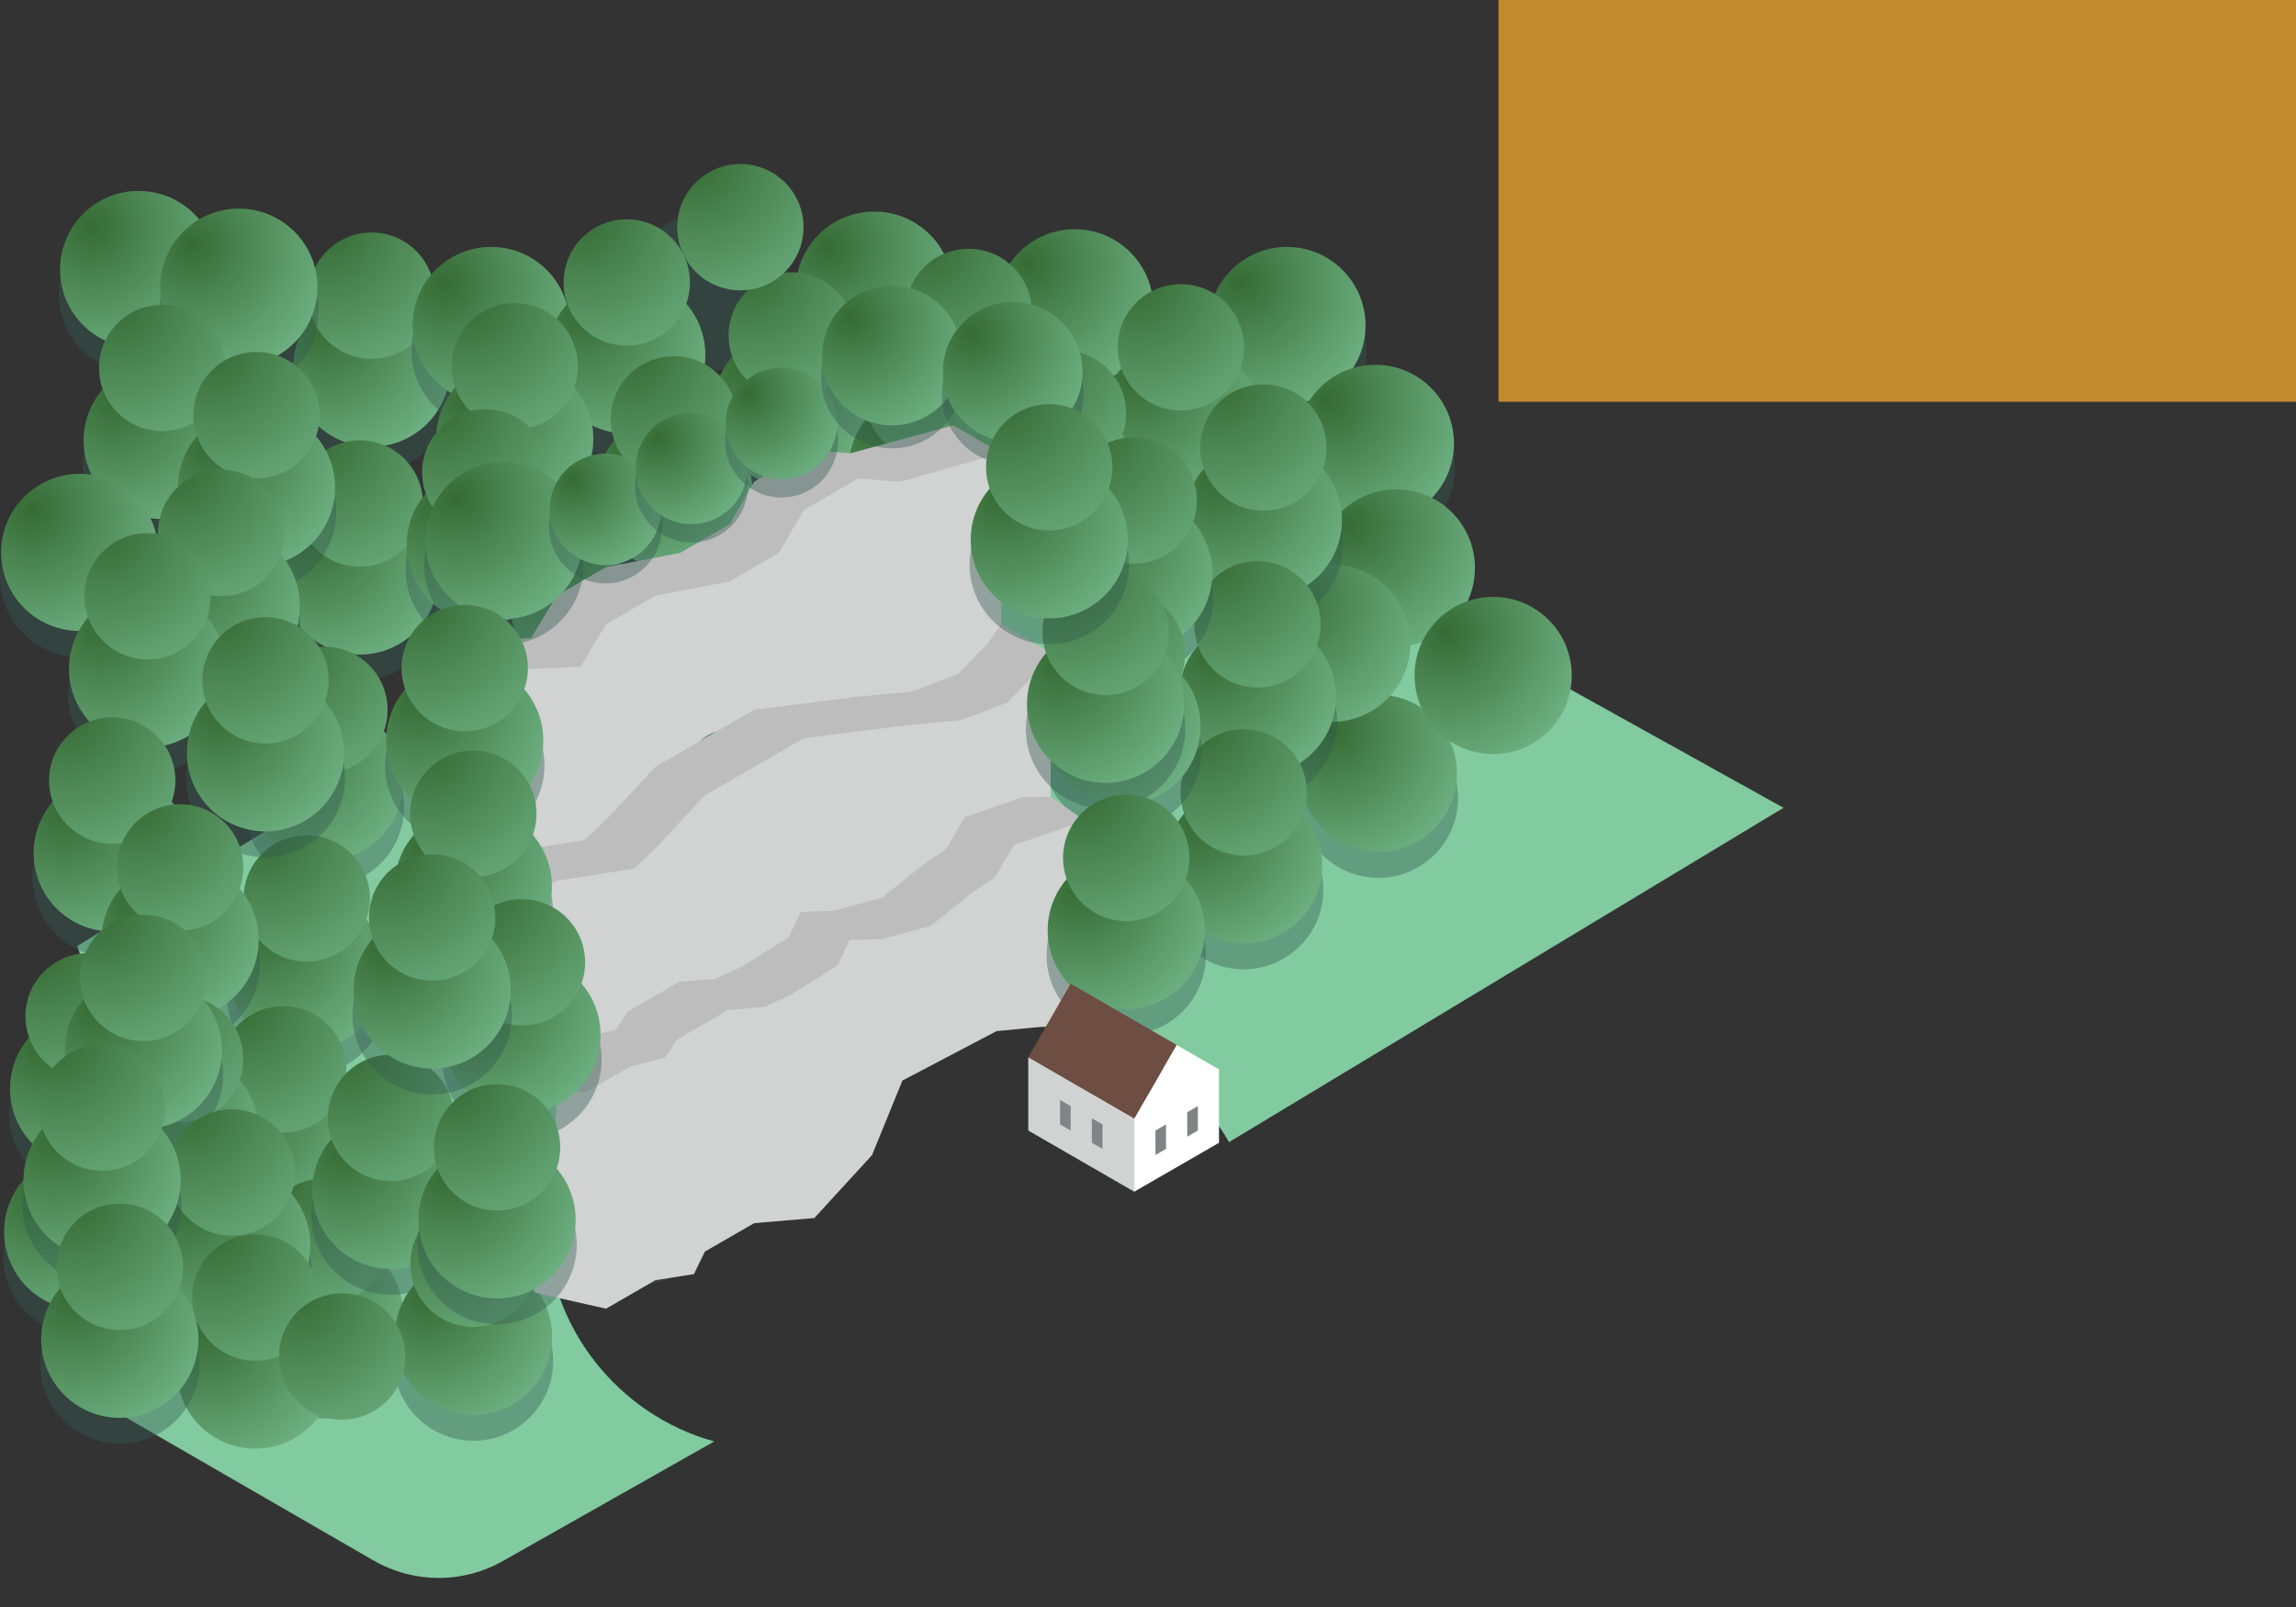 <?xml version="1.0" encoding="utf-8"?>
<!-- Generator: Adobe Illustrator 15.1.0, SVG Export Plug-In . SVG Version: 6.00 Build 0)  -->
<!DOCTYPE svg PUBLIC "-//W3C//DTD SVG 1.1//EN" "http://www.w3.org/Graphics/SVG/1.1/DTD/svg11.dtd">
<svg version="1.1" id="Layer_1" xmlns="http://www.w3.org/2000/svg" xmlns:xlink="http://www.w3.org/1999/xlink" x="0px" y="0px"
	 width="300px" height="210px" viewBox="0 0 300 210" enable-background="new 0 0 300 210" xml:space="preserve">
<rect x="0" y="0" width="300" height="210" fill="#333333" stroke="none"/>
<rect x="195.801" fill="#C2892F" width="104.199" height="52.501"/>
<path fill="#82CA9F" d="M131.867,49.357L10.1,123.613c2.043,5.594,0.908,11.513-0.559,17.402c1.243,0.823,2.15,2.151,2.187,3.891
	c0.265,12.752,3.264,24.508-1.683,36.629l38.761,22.386c5.266,3.04,11.753,3.042,17.02,0.003l27.503-15.559
	c-12.473-3.42-21.861-14.992-21.861-28.432c0-16.061,13.4-29.461,29.461-29.461c7.447,0,14.321,2.886,19.555,7.58
	c4.297-2.473,9.241-3.902,14.473-3.902c10.875,0,20.525,6.148,25.627,15.103l72.455-43.69L131.867,49.357z"/>
<circle opacity="0.4" fill="#345A52" cx="48.551" cy="51.345" r="10.413"/>
<radialGradient id="SVGID_1_" cx="42.3" cy="42.435" r="26.15" gradientUnits="userSpaceOnUse">
	<stop  offset="0" style="stop-color:#366B34"/>
	<stop  offset="1" style="stop-color:#82CA9F"/>
</radialGradient>
<circle fill="url(#SVGID_1_)" cx="48.551" cy="48.111" r="10.268"/>
<radialGradient id="SVGID_2_" cx="42.613" cy="29.808" r="31.291" gradientUnits="userSpaceOnUse">
	<stop  offset="0" style="stop-color:#366B34"/>
	<stop  offset="1" style="stop-color:#82CA9F"/>
</radialGradient>
<circle fill="url(#SVGID_2_)" cx="48.551" cy="38.639" r="8.254"/>
<circle opacity="0.4" fill="#345A52" cx="47.01" cy="78.503" r="10.413"/>
<radialGradient id="SVGID_3_" cx="40.76" cy="69.594" r="26.15" gradientUnits="userSpaceOnUse">
	<stop  offset="0" style="stop-color:#366B34"/>
	<stop  offset="1" style="stop-color:#82CA9F"/>
</radialGradient>
<circle fill="url(#SVGID_3_)" cx="47.011" cy="75.27" r="10.269"/>
<radialGradient id="SVGID_4_" cx="41.072" cy="56.967" r="31.291" gradientUnits="userSpaceOnUse">
	<stop  offset="0" style="stop-color:#366B34"/>
	<stop  offset="1" style="stop-color:#82CA9F"/>
</radialGradient>
<circle fill="url(#SVGID_4_)" cx="47.01" cy="65.798" r="8.254"/>
<circle opacity="0.4" fill="#345A52" cx="42.389" cy="105.462" r="10.413"/>
<radialGradient id="SVGID_5_" cx="36.139" cy="96.553" r="26.151" gradientUnits="userSpaceOnUse">
	<stop  offset="0" style="stop-color:#366B34"/>
	<stop  offset="1" style="stop-color:#82CA9F"/>
</radialGradient>
<circle fill="url(#SVGID_5_)" cx="42.39" cy="102.228" r="10.269"/>
<radialGradient id="SVGID_6_" cx="36.451" cy="83.925" r="31.292" gradientUnits="userSpaceOnUse">
	<stop  offset="0" style="stop-color:#366B34"/>
	<stop  offset="1" style="stop-color:#82CA9F"/>
</radialGradient>
<circle fill="url(#SVGID_6_)" cx="42.389" cy="92.756" r="8.254"/>
<circle opacity="0.4" fill="#345A52" cx="40.078" cy="130.109" r="10.412"/>
<radialGradient id="SVGID_7_" cx="33.828" cy="121.2" r="26.15" gradientUnits="userSpaceOnUse">
	<stop  offset="0" style="stop-color:#366B34"/>
	<stop  offset="1" style="stop-color:#82CA9F"/>
</radialGradient>
<circle fill="url(#SVGID_7_)" cx="40.079" cy="126.875" r="10.269"/>
<radialGradient id="SVGID_8_" cx="34.14" cy="108.57" r="31.293" gradientUnits="userSpaceOnUse">
	<stop  offset="0" style="stop-color:#366B34"/>
	<stop  offset="1" style="stop-color:#82CA9F"/>
</radialGradient>
<circle fill="url(#SVGID_8_)" cx="40.078" cy="117.403" r="8.254"/>
<circle opacity="0.4" fill="#345A52" cx="36.998" cy="152.445" r="10.413"/>
<radialGradient id="SVGID_9_" cx="30.747" cy="143.536" r="26.15" gradientUnits="userSpaceOnUse">
	<stop  offset="0" style="stop-color:#366B34"/>
	<stop  offset="1" style="stop-color:#82CA9F"/>
</radialGradient>
<circle fill="url(#SVGID_9_)" cx="36.998" cy="149.212" r="10.268"/>
<radialGradient id="SVGID_10_" cx="31.06" cy="130.908" r="31.291" gradientUnits="userSpaceOnUse">
	<stop  offset="0" style="stop-color:#366B34"/>
	<stop  offset="1" style="stop-color:#82CA9F"/>
</radialGradient>
<circle fill="url(#SVGID_10_)" cx="36.998" cy="139.74" r="8.254"/>
<circle opacity="0.4" fill="#345A52" cx="42.389" cy="174.951" r="10.413"/>
<radialGradient id="SVGID_11_" cx="36.139" cy="166.042" r="26.151" gradientUnits="userSpaceOnUse">
	<stop  offset="0" style="stop-color:#366B34"/>
	<stop  offset="1" style="stop-color:#82CA9F"/>
</radialGradient>
<circle fill="url(#SVGID_11_)" cx="42.39" cy="171.719" r="10.269"/>
<radialGradient id="SVGID_12_" cx="36.451" cy="153.415" r="31.292" gradientUnits="userSpaceOnUse">
	<stop  offset="0" style="stop-color:#366B34"/>
	<stop  offset="1" style="stop-color:#82CA9F"/>
</radialGradient>
<circle fill="url(#SVGID_12_)" cx="42.389" cy="162.246" r="8.254"/>
<circle opacity="0.4" fill="#345A52" cx="18.114" cy="38.451" r="10.413"/>
<radialGradient id="SVGID_13_" cx="11.863" cy="29.543" r="26.15" gradientUnits="userSpaceOnUse">
	<stop  offset="0" style="stop-color:#366B34"/>
	<stop  offset="1" style="stop-color:#82CA9F"/>
</radialGradient>
<circle fill="url(#SVGID_13_)" cx="18.114" cy="35.218" r="10.269"/>
<circle opacity="0.4" fill="#345A52" cx="31.208" cy="40.762" r="10.413"/>
<radialGradient id="SVGID_14_" cx="24.957" cy="31.853" r="26.15" gradientUnits="userSpaceOnUse">
	<stop  offset="0" style="stop-color:#366B34"/>
	<stop  offset="1" style="stop-color:#82CA9F"/>
</radialGradient>
<circle fill="url(#SVGID_14_)" cx="31.208" cy="37.528" r="10.269"/>
<circle opacity="0.4" fill="#345A52" cx="21.195" cy="60.788" r="10.412"/>
<radialGradient id="SVGID_15_" cx="14.943" cy="51.879" r="26.151" gradientUnits="userSpaceOnUse">
	<stop  offset="0" style="stop-color:#366B34"/>
	<stop  offset="1" style="stop-color:#82CA9F"/>
</radialGradient>
<circle fill="url(#SVGID_15_)" cx="21.194" cy="57.555" r="10.269"/>
<radialGradient id="SVGID_16_" cx="15.257" cy="39.252" r="31.291" gradientUnits="userSpaceOnUse">
	<stop  offset="0" style="stop-color:#366B34"/>
	<stop  offset="1" style="stop-color:#82CA9F"/>
</radialGradient>
<circle fill="url(#SVGID_16_)" cx="21.195" cy="48.083" r="8.254"/>
<circle opacity="0.4" fill="#345A52" cx="33.519" cy="66.95" r="10.413"/>
<radialGradient id="SVGID_17_" cx="27.268" cy="58.041" r="26.151" gradientUnits="userSpaceOnUse">
	<stop  offset="0" style="stop-color:#366B34"/>
	<stop  offset="1" style="stop-color:#82CA9F"/>
</radialGradient>
<circle fill="url(#SVGID_17_)" cx="33.519" cy="63.716" r="10.269"/>
<radialGradient id="SVGID_18_" cx="27.581" cy="45.414" r="31.291" gradientUnits="userSpaceOnUse">
	<stop  offset="0" style="stop-color:#366B34"/>
	<stop  offset="1" style="stop-color:#82CA9F"/>
</radialGradient>
<circle fill="url(#SVGID_18_)" cx="33.52" cy="54.245" r="8.254"/>
<circle opacity="0.4" fill="#345A52" cx="10.412" cy="75.422" r="10.412"/>
<radialGradient id="SVGID_19_" cx="4.161" cy="66.513" r="26.15" gradientUnits="userSpaceOnUse">
	<stop  offset="0" style="stop-color:#366B34"/>
	<stop  offset="1" style="stop-color:#82CA9F"/>
</radialGradient>
<circle fill="url(#SVGID_19_)" cx="10.412" cy="72.188" r="10.269"/>
<circle opacity="0.4" fill="#345A52" cx="28.897" cy="82.354" r="10.413"/>
<radialGradient id="SVGID_20_" cx="22.646" cy="73.445" r="26.151" gradientUnits="userSpaceOnUse">
	<stop  offset="0" style="stop-color:#366B34"/>
	<stop  offset="1" style="stop-color:#82CA9F"/>
</radialGradient>
<circle fill="url(#SVGID_20_)" cx="28.897" cy="79.121" r="10.269"/>
<radialGradient id="SVGID_21_" cx="22.959" cy="60.817" r="31.293" gradientUnits="userSpaceOnUse">
	<stop  offset="0" style="stop-color:#366B34"/>
	<stop  offset="1" style="stop-color:#82CA9F"/>
</radialGradient>
<circle fill="url(#SVGID_21_)" cx="28.897" cy="69.649" r="8.254"/>
<circle opacity="0.4" fill="#345A52" cx="19.283" cy="90.625" r="10.413"/>
<radialGradient id="SVGID_22_" cx="13.031" cy="81.716" r="26.15" gradientUnits="userSpaceOnUse">
	<stop  offset="0" style="stop-color:#366B34"/>
	<stop  offset="1" style="stop-color:#82CA9F"/>
</radialGradient>
<circle fill="url(#SVGID_22_)" cx="19.282" cy="87.392" r="10.269"/>
<radialGradient id="SVGID_23_" cx="13.344" cy="69.088" r="31.292" gradientUnits="userSpaceOnUse">
	<stop  offset="0" style="stop-color:#366B34"/>
	<stop  offset="1" style="stop-color:#82CA9F"/>
</radialGradient>
<circle fill="url(#SVGID_23_)" cx="19.282" cy="77.92" r="8.254"/>
<circle opacity="0.4" fill="#345A52" cx="34.687" cy="101.61" r="10.413"/>
<radialGradient id="SVGID_24_" cx="28.436" cy="92.701" r="26.151" gradientUnits="userSpaceOnUse">
	<stop  offset="0" style="stop-color:#366B34"/>
	<stop  offset="1" style="stop-color:#82CA9F"/>
</radialGradient>
<circle fill="url(#SVGID_24_)" cx="34.687" cy="98.377" r="10.269"/>
<radialGradient id="SVGID_25_" cx="28.748" cy="80.073" r="31.292" gradientUnits="userSpaceOnUse">
	<stop  offset="0" style="stop-color:#366B34"/>
	<stop  offset="1" style="stop-color:#82CA9F"/>
</radialGradient>
<circle fill="url(#SVGID_25_)" cx="34.687" cy="88.905" r="8.254"/>
<circle opacity="0.4" fill="#345A52" cx="14.662" cy="114.704" r="10.413"/>
<radialGradient id="SVGID_26_" cx="8.411" cy="105.794" r="26.151" gradientUnits="userSpaceOnUse">
	<stop  offset="0" style="stop-color:#366B34"/>
	<stop  offset="1" style="stop-color:#82CA9F"/>
</radialGradient>
<circle fill="url(#SVGID_26_)" cx="14.662" cy="111.471" r="10.268"/>
<radialGradient id="SVGID_27_" cx="8.723" cy="93.168" r="31.293" gradientUnits="userSpaceOnUse">
	<stop  offset="0" style="stop-color:#366B34"/>
	<stop  offset="1" style="stop-color:#82CA9F"/>
</radialGradient>
<circle fill="url(#SVGID_27_)" cx="14.662" cy="101.999" r="8.254"/>
<circle opacity="0.4" fill="#345A52" cx="23.534" cy="126.057" r="10.413"/>
<radialGradient id="SVGID_28_" cx="17.283" cy="117.147" r="26.15" gradientUnits="userSpaceOnUse">
	<stop  offset="0" style="stop-color:#366B34"/>
	<stop  offset="1" style="stop-color:#82CA9F"/>
</radialGradient>
<circle fill="url(#SVGID_28_)" cx="23.534" cy="122.822" r="10.269"/>
<radialGradient id="SVGID_29_" cx="17.596" cy="104.519" r="31.293" gradientUnits="userSpaceOnUse">
	<stop  offset="0" style="stop-color:#366B34"/>
	<stop  offset="1" style="stop-color:#82CA9F"/>
</radialGradient>
<circle fill="url(#SVGID_29_)" cx="23.535" cy="113.352" r="8.254"/>
<circle opacity="0.4" fill="#345A52" cx="11.58" cy="145.514" r="10.412"/>
<radialGradient id="SVGID_30_" cx="5.33" cy="136.605" r="26.15" gradientUnits="userSpaceOnUse">
	<stop  offset="0" style="stop-color:#366B34"/>
	<stop  offset="1" style="stop-color:#82CA9F"/>
</radialGradient>
<circle fill="url(#SVGID_30_)" cx="11.581" cy="142.28" r="10.268"/>
<radialGradient id="SVGID_31_" cx="5.642" cy="123.977" r="31.291" gradientUnits="userSpaceOnUse">
	<stop  offset="0" style="stop-color:#366B34"/>
	<stop  offset="1" style="stop-color:#82CA9F"/>
</radialGradient>
<circle fill="url(#SVGID_31_)" cx="11.58" cy="132.809" r="8.254"/>
<circle opacity="0.4" fill="#345A52" cx="23.534" cy="151.074" r="10.413"/>
<radialGradient id="SVGID_32_" cx="17.283" cy="142.165" r="26.15" gradientUnits="userSpaceOnUse">
	<stop  offset="0" style="stop-color:#366B34"/>
	<stop  offset="1" style="stop-color:#82CA9F"/>
</radialGradient>
<circle fill="url(#SVGID_32_)" cx="23.534" cy="147.84" r="10.269"/>
<radialGradient id="SVGID_33_" cx="17.596" cy="129.537" r="31.292" gradientUnits="userSpaceOnUse">
	<stop  offset="0" style="stop-color:#366B34"/>
	<stop  offset="1" style="stop-color:#82CA9F"/>
</radialGradient>
<circle fill="url(#SVGID_33_)" cx="23.535" cy="138.369" r="8.254"/>
<circle opacity="0.4" fill="#345A52" cx="10.81" cy="164.168" r="10.413"/>
<radialGradient id="SVGID_34_" cx="4.559" cy="155.259" r="26.151" gradientUnits="userSpaceOnUse">
	<stop  offset="0" style="stop-color:#366B34"/>
	<stop  offset="1" style="stop-color:#82CA9F"/>
</radialGradient>
<circle fill="url(#SVGID_34_)" cx="10.81" cy="160.935" r="10.269"/>
<circle opacity="0.4" fill="#345A52" cx="168.155" cy="45.768" r="10.411"/>
<radialGradient id="SVGID_35_" cx="161.904" cy="36.858" r="26.151" gradientUnits="userSpaceOnUse">
	<stop  offset="0" style="stop-color:#366B34"/>
	<stop  offset="1" style="stop-color:#82CA9F"/>
</radialGradient>
<circle fill="url(#SVGID_35_)" cx="168.155" cy="42.534" r="10.269"/>
<circle opacity="0.4" fill="#345A52" cx="179.709" cy="61.171" r="10.412"/>
<radialGradient id="SVGID_36_" cx="173.459" cy="52.262" r="26.151" gradientUnits="userSpaceOnUse">
	<stop  offset="0" style="stop-color:#366B34"/>
	<stop  offset="1" style="stop-color:#82CA9F"/>
</radialGradient>
<circle fill="url(#SVGID_36_)" cx="179.71" cy="57.938" r="10.269"/>
<circle opacity="0.4" fill="#345A52" cx="180.094" cy="104.304" r="10.412"/>
<radialGradient id="SVGID_37_" cx="173.844" cy="95.395" r="26.15" gradientUnits="userSpaceOnUse">
	<stop  offset="0" style="stop-color:#366B34"/>
	<stop  offset="1" style="stop-color:#82CA9F"/>
</radialGradient>
<circle fill="url(#SVGID_37_)" cx="180.095" cy="101.071" r="10.269"/>
<radialGradient id="SVGID_38_" cx="176.199" cy="68.541" r="26.152" gradientUnits="userSpaceOnUse">
	<stop  offset="0" style="stop-color:#366B34"/>
	<stop  offset="1" style="stop-color:#82CA9F"/>
</radialGradient>
<circle fill="url(#SVGID_38_)" cx="182.451" cy="74.216" r="10.27"/>
<radialGradient id="SVGID_39_" cx="188.848" cy="82.592" r="26.151" gradientUnits="userSpaceOnUse">
	<stop  offset="0" style="stop-color:#366B34"/>
	<stop  offset="1" style="stop-color:#82CA9F"/>
</radialGradient>
<path fill="url(#SVGID_39_)" d="M205.367,88.268c0,5.671-4.6,10.27-10.268,10.27c-5.672,0-10.27-4.599-10.27-10.27
	c0-5.67,4.598-10.268,10.27-10.268C200.768,78,205.367,82.597,205.367,88.268z"/>
<radialGradient id="SVGID_40_" cx="167.769" cy="78.377" r="26.151" gradientUnits="userSpaceOnUse">
	<stop  offset="0" style="stop-color:#366B34"/>
	<stop  offset="1" style="stop-color:#82CA9F"/>
</radialGradient>
<circle fill="url(#SVGID_40_)" cx="174.021" cy="84.052" r="10.269"/>
<circle opacity="0.4" fill="#345A52" cx="140.428" cy="43.457" r="10.413"/>
<radialGradient id="SVGID_41_" cx="134.177" cy="34.547" r="26.15" gradientUnits="userSpaceOnUse">
	<stop  offset="0" style="stop-color:#366B34"/>
	<stop  offset="1" style="stop-color:#82CA9F"/>
</radialGradient>
<circle fill="url(#SVGID_41_)" cx="140.428" cy="40.223" r="10.269"/>
<circle opacity="0.4" fill="#345A52" cx="154.292" cy="58.092" r="10.413"/>
<radialGradient id="SVGID_42_" cx="148.041" cy="49.182" r="26.151" gradientUnits="userSpaceOnUse">
	<stop  offset="0" style="stop-color:#366B34"/>
	<stop  offset="1" style="stop-color:#82CA9F"/>
</radialGradient>
<circle fill="url(#SVGID_42_)" cx="154.292" cy="54.858" r="10.269"/>
<radialGradient id="SVGID_43_" cx="148.352" cy="36.554" r="31.292" gradientUnits="userSpaceOnUse">
	<stop  offset="0" style="stop-color:#366B34"/>
	<stop  offset="1" style="stop-color:#82CA9F"/>
</radialGradient>
<circle fill="url(#SVGID_43_)" cx="154.292" cy="45.386" r="8.254"/>
<circle opacity="0.4" fill="#345A52" cx="165.075" cy="71.185" r="10.413"/>
<radialGradient id="SVGID_44_" cx="158.823" cy="62.276" r="26.15" gradientUnits="userSpaceOnUse">
	<stop  offset="0" style="stop-color:#366B34"/>
	<stop  offset="1" style="stop-color:#82CA9F"/>
</radialGradient>
<circle fill="url(#SVGID_44_)" cx="165.074" cy="67.952" r="10.268"/>
<radialGradient id="SVGID_45_" cx="159.137" cy="49.648" r="31.291" gradientUnits="userSpaceOnUse">
	<stop  offset="0" style="stop-color:#366B34"/>
	<stop  offset="1" style="stop-color:#82CA9F"/>
</radialGradient>
<path fill="url(#SVGID_45_)" d="M173.328,58.48c0,4.558-3.697,8.254-8.253,8.254c-4.559,0-8.255-3.696-8.255-8.254
	c0-4.56,3.696-8.256,8.255-8.256C169.631,50.224,173.328,53.92,173.328,58.48z"/>
<circle opacity="0.4" fill="#345A52" cx="164.305" cy="94.292" r="10.412"/>
<radialGradient id="SVGID_46_" cx="158.054" cy="85.383" r="26.152" gradientUnits="userSpaceOnUse">
	<stop  offset="0" style="stop-color:#366B34"/>
	<stop  offset="1" style="stop-color:#82CA9F"/>
</radialGradient>
<circle fill="url(#SVGID_46_)" cx="164.305" cy="91.058" r="10.269"/>
<radialGradient id="SVGID_47_" cx="158.366" cy="72.755" r="31.292" gradientUnits="userSpaceOnUse">
	<stop  offset="0" style="stop-color:#366B34"/>
	<stop  offset="1" style="stop-color:#82CA9F"/>
</radialGradient>
<circle fill="url(#SVGID_47_)" cx="164.305" cy="81.586" r="8.254"/>
<circle opacity="0.4" fill="#345A52" cx="162.497" cy="116.254" r="10.413"/>
<radialGradient id="SVGID_48_" cx="156.246" cy="107.345" r="26.15" gradientUnits="userSpaceOnUse">
	<stop  offset="0" style="stop-color:#366B34"/>
	<stop  offset="1" style="stop-color:#82CA9F"/>
</radialGradient>
<circle fill="url(#SVGID_48_)" cx="162.497" cy="113.02" r="10.269"/>
<radialGradient id="SVGID_49_" cx="156.56" cy="94.717" r="31.292" gradientUnits="userSpaceOnUse">
	<stop  offset="0" style="stop-color:#366B34"/>
	<stop  offset="1" style="stop-color:#82CA9F"/>
</radialGradient>
<circle fill="url(#SVGID_49_)" cx="162.498" cy="103.548" r="8.254"/>
<circle opacity="0.4" fill="#345A52" cx="92.674" cy="38.065" r="10.412"/>
<circle opacity="0.4" fill="#345A52" cx="114.24" cy="41.146" r="10.412"/>
<radialGradient id="SVGID_50_" cx="107.99" cy="32.237" r="26.15" gradientUnits="userSpaceOnUse">
	<stop  offset="0" style="stop-color:#366B34"/>
	<stop  offset="1" style="stop-color:#82CA9F"/>
</radialGradient>
<circle fill="url(#SVGID_50_)" cx="114.24" cy="37.913" r="10.268"/>
<circle opacity="0.4" fill="#345A52" cx="126.564" cy="53.469" r="10.413"/>
<radialGradient id="SVGID_51_" cx="120.312" cy="44.56" r="26.151" gradientUnits="userSpaceOnUse">
	<stop  offset="0" style="stop-color:#366B34"/>
	<stop  offset="1" style="stop-color:#82CA9F"/>
</radialGradient>
<circle fill="url(#SVGID_51_)" cx="126.563" cy="50.235" r="10.269"/>
<radialGradient id="SVGID_52_" cx="120.626" cy="31.933" r="31.292" gradientUnits="userSpaceOnUse">
	<stop  offset="0" style="stop-color:#366B34"/>
	<stop  offset="1" style="stop-color:#82CA9F"/>
</radialGradient>
<circle fill="url(#SVGID_52_)" cx="126.564" cy="40.764" r="8.254"/>
<circle opacity="0.4" fill="#345A52" cx="138.888" cy="66.734" r="10.413"/>
<radialGradient id="SVGID_53_" cx="132.638" cy="57.824" r="26.151" gradientUnits="userSpaceOnUse">
	<stop  offset="0" style="stop-color:#366B34"/>
	<stop  offset="1" style="stop-color:#82CA9F"/>
</radialGradient>
<circle fill="url(#SVGID_53_)" cx="138.889" cy="63.5" r="10.269"/>
<radialGradient id="SVGID_54_" cx="132.951" cy="45.196" r="31.291" gradientUnits="userSpaceOnUse">
	<stop  offset="0" style="stop-color:#366B34"/>
	<stop  offset="1" style="stop-color:#82CA9F"/>
</radialGradient>
<circle fill="url(#SVGID_54_)" cx="138.889" cy="54.028" r="8.254"/>
<circle opacity="0.4" fill="#345A52" cx="148.131" cy="78.117" r="10.412"/>
<radialGradient id="SVGID_55_" cx="141.879" cy="69.207" r="26.152" gradientUnits="userSpaceOnUse">
	<stop  offset="0" style="stop-color:#366B34"/>
	<stop  offset="1" style="stop-color:#82CA9F"/>
</radialGradient>
<circle fill="url(#SVGID_55_)" cx="148.13" cy="74.883" r="10.269"/>
<radialGradient id="SVGID_56_" cx="142.193" cy="56.58" r="31.291" gradientUnits="userSpaceOnUse">
	<stop  offset="0" style="stop-color:#366B34"/>
	<stop  offset="1" style="stop-color:#82CA9F"/>
</radialGradient>
<circle fill="url(#SVGID_56_)" cx="148.131" cy="65.412" r="8.254"/>
<circle opacity="0.4" fill="#345A52" cx="146.59" cy="98.142" r="10.412"/>
<radialGradient id="SVGID_57_" cx="140.339" cy="89.233" r="26.151" gradientUnits="userSpaceOnUse">
	<stop  offset="0" style="stop-color:#366B34"/>
	<stop  offset="1" style="stop-color:#82CA9F"/>
</radialGradient>
<circle fill="url(#SVGID_57_)" cx="146.59" cy="94.91" r="10.269"/>
<radialGradient id="SVGID_58_" cx="140.652" cy="76.606" r="31.291" gradientUnits="userSpaceOnUse">
	<stop  offset="0" style="stop-color:#366B34"/>
	<stop  offset="1" style="stop-color:#82CA9F"/>
</radialGradient>
<circle fill="url(#SVGID_58_)" cx="146.59" cy="85.437" r="8.254"/>
<circle opacity="0.4" fill="#345A52" cx="64.176" cy="45.768" r="10.412"/>
<radialGradient id="SVGID_59_" cx="57.925" cy="36.858" r="26.152" gradientUnits="userSpaceOnUse">
	<stop  offset="0" style="stop-color:#366B34"/>
	<stop  offset="1" style="stop-color:#82CA9F"/>
</radialGradient>
<circle fill="url(#SVGID_59_)" cx="64.176" cy="42.534" r="10.269"/>
<circle opacity="0.4" fill="#345A52" cx="81.891" cy="49.618" r="10.413"/>
<radialGradient id="SVGID_60_" cx="75.641" cy="40.709" r="26.151" gradientUnits="userSpaceOnUse">
	<stop  offset="0" style="stop-color:#366B34"/>
	<stop  offset="1" style="stop-color:#82CA9F"/>
</radialGradient>
<circle fill="url(#SVGID_60_)" cx="81.892" cy="46.385" r="10.269"/>
<radialGradient id="SVGID_61_" cx="75.953" cy="28.081" r="31.292" gradientUnits="userSpaceOnUse">
	<stop  offset="0" style="stop-color:#366B34"/>
	<stop  offset="1" style="stop-color:#82CA9F"/>
</radialGradient>
<circle fill="url(#SVGID_61_)" cx="81.892" cy="36.913" r="8.255"/>
<circle opacity="0.4" fill="#345A52" cx="103.458" cy="56.551" r="10.413"/>
<radialGradient id="SVGID_62_" cx="97.207" cy="47.641" r="26.15" gradientUnits="userSpaceOnUse">
	<stop  offset="0" style="stop-color:#366B34"/>
	<stop  offset="1" style="stop-color:#82CA9F"/>
</radialGradient>
<circle fill="url(#SVGID_62_)" cx="103.458" cy="53.317" r="10.268"/>
<radialGradient id="SVGID_63_" cx="97.519" cy="35.014" r="31.291" gradientUnits="userSpaceOnUse">
	<stop  offset="0" style="stop-color:#366B34"/>
	<stop  offset="1" style="stop-color:#82CA9F"/>
</radialGradient>
<circle fill="url(#SVGID_63_)" cx="103.457" cy="43.845" r="8.254"/>
<radialGradient id="SVGID_64_" cx="90.8" cy="20.855" r="31.291" gradientUnits="userSpaceOnUse">
	<stop  offset="0" style="stop-color:#366B34"/>
	<stop  offset="1" style="stop-color:#82CA9F"/>
</radialGradient>
<circle fill="url(#SVGID_64_)" cx="96.738" cy="29.687" r="8.254"/>
<circle opacity="0.4" fill="#345A52" cx="121.172" cy="64.423" r="10.413"/>
<radialGradient id="SVGID_65_" cx="114.922" cy="55.514" r="26.15" gradientUnits="userSpaceOnUse">
	<stop  offset="0" style="stop-color:#366B34"/>
	<stop  offset="1" style="stop-color:#82CA9F"/>
</radialGradient>
<circle fill="url(#SVGID_65_)" cx="121.173" cy="61.189" r="10.269"/>
<radialGradient id="SVGID_66_" cx="115.234" cy="42.886" r="31.292" gradientUnits="userSpaceOnUse">
	<stop  offset="0" style="stop-color:#366B34"/>
	<stop  offset="1" style="stop-color:#82CA9F"/>
</radialGradient>
<circle fill="url(#SVGID_66_)" cx="121.172" cy="51.718" r="8.254"/>
<circle opacity="0.4" fill="#345A52" cx="67.256" cy="60.571" r="10.412"/>
<radialGradient id="SVGID_67_" cx="61.006" cy="51.662" r="26.151" gradientUnits="userSpaceOnUse">
	<stop  offset="0" style="stop-color:#366B34"/>
	<stop  offset="1" style="stop-color:#82CA9F"/>
</radialGradient>
<circle fill="url(#SVGID_67_)" cx="67.257" cy="57.338" r="10.269"/>
<radialGradient id="SVGID_68_" cx="61.318" cy="39.034" r="31.291" gradientUnits="userSpaceOnUse">
	<stop  offset="0" style="stop-color:#366B34"/>
	<stop  offset="1" style="stop-color:#82CA9F"/>
</radialGradient>
<circle fill="url(#SVGID_68_)" cx="67.256" cy="47.865" r="8.254"/>
<circle opacity="0.4" fill="#345A52" cx="88.052" cy="67.503" r="10.413"/>
<radialGradient id="SVGID_69_" cx="81.801" cy="58.594" r="26.151" gradientUnits="userSpaceOnUse">
	<stop  offset="0" style="stop-color:#366B34"/>
	<stop  offset="1" style="stop-color:#82CA9F"/>
</radialGradient>
<circle fill="url(#SVGID_69_)" cx="88.052" cy="64.27" r="10.269"/>
<radialGradient id="SVGID_70_" cx="82.114" cy="45.965" r="31.293" gradientUnits="userSpaceOnUse">
	<stop  offset="0" style="stop-color:#366B34"/>
	<stop  offset="1" style="stop-color:#82CA9F"/>
</radialGradient>
<circle fill="url(#SVGID_70_)" cx="88.052" cy="54.798" r="8.254"/>
<circle opacity="0.4" fill="#345A52" cx="106.539" cy="80.042" r="10.413"/>
<radialGradient id="SVGID_71_" cx="100.287" cy="71.133" r="26.15" gradientUnits="userSpaceOnUse">
	<stop  offset="0" style="stop-color:#366B34"/>
	<stop  offset="1" style="stop-color:#82CA9F"/>
</radialGradient>
<circle fill="url(#SVGID_71_)" cx="106.538" cy="76.809" r="10.269"/>
<radialGradient id="SVGID_72_" cx="100.6" cy="58.506" r="31.291" gradientUnits="userSpaceOnUse">
	<stop  offset="0" style="stop-color:#366B34"/>
	<stop  offset="1" style="stop-color:#82CA9F"/>
</radialGradient>
<circle fill="url(#SVGID_72_)" cx="106.538" cy="67.337" r="8.254"/>
<circle opacity="0.4" fill="#345A52" cx="113.471" cy="100.637" r="10.412"/>
<radialGradient id="SVGID_73_" cx="107.219" cy="91.728" r="26.151" gradientUnits="userSpaceOnUse">
	<stop  offset="0" style="stop-color:#366B34"/>
	<stop  offset="1" style="stop-color:#82CA9F"/>
</radialGradient>
<circle fill="url(#SVGID_73_)" cx="113.47" cy="97.404" r="10.269"/>
<radialGradient id="SVGID_74_" cx="107.533" cy="79.1" r="31.291" gradientUnits="userSpaceOnUse">
	<stop  offset="0" style="stop-color:#366B34"/>
	<stop  offset="1" style="stop-color:#82CA9F"/>
</radialGradient>
<circle fill="url(#SVGID_74_)" cx="113.471" cy="87.932" r="8.254"/>
<circle opacity="0.4" fill="#345A52" cx="112.7" cy="120.094" r="10.413"/>
<radialGradient id="SVGID_75_" cx="106.449" cy="111.185" r="26.151" gradientUnits="userSpaceOnUse">
	<stop  offset="0" style="stop-color:#366B34"/>
	<stop  offset="1" style="stop-color:#82CA9F"/>
</radialGradient>
<circle fill="url(#SVGID_75_)" cx="112.7" cy="116.86" r="10.269"/>
<radialGradient id="SVGID_76_" cx="106.761" cy="98.557" r="31.292" gradientUnits="userSpaceOnUse">
	<stop  offset="0" style="stop-color:#366B34"/>
	<stop  offset="1" style="stop-color:#82CA9F"/>
</radialGradient>
<circle fill="url(#SVGID_76_)" cx="112.699" cy="107.389" r="8.254"/>
<circle opacity="0.4" fill="#345A52" cx="63.406" cy="74.436" r="10.413"/>
<radialGradient id="SVGID_77_" cx="57.154" cy="65.526" r="26.152" gradientUnits="userSpaceOnUse">
	<stop  offset="0" style="stop-color:#366B34"/>
	<stop  offset="1" style="stop-color:#82CA9F"/>
</radialGradient>
<circle fill="url(#SVGID_77_)" cx="63.406" cy="71.202" r="10.269"/>
<radialGradient id="SVGID_78_" cx="57.468" cy="52.899" r="31.291" gradientUnits="userSpaceOnUse">
	<stop  offset="0" style="stop-color:#366B34"/>
	<stop  offset="1" style="stop-color:#82CA9F"/>
</radialGradient>
<circle fill="url(#SVGID_78_)" cx="63.406" cy="61.73" r="8.254"/>
<circle opacity="0.4" fill="#345A52" cx="95.755" cy="103.919" r="10.413"/>
<radialGradient id="SVGID_79_" cx="89.504" cy="95.01" r="26.15" gradientUnits="userSpaceOnUse">
	<stop  offset="0" style="stop-color:#366B34"/>
	<stop  offset="1" style="stop-color:#82CA9F"/>
</radialGradient>
<circle fill="url(#SVGID_79_)" cx="95.755" cy="100.686" r="10.269"/>
<radialGradient id="SVGID_80_" cx="89.816" cy="82.383" r="31.292" gradientUnits="userSpaceOnUse">
	<stop  offset="0" style="stop-color:#366B34"/>
	<stop  offset="1" style="stop-color:#82CA9F"/>
</radialGradient>
<circle fill="url(#SVGID_80_)" cx="95.755" cy="91.214" r="8.255"/>
<circle opacity="0.4" fill="#345A52" cx="74.959" cy="91.98" r="10.412"/>
<radialGradient id="SVGID_81_" cx="68.707" cy="83.071" r="26.152" gradientUnits="userSpaceOnUse">
	<stop  offset="0" style="stop-color:#366B34"/>
	<stop  offset="1" style="stop-color:#82CA9F"/>
</radialGradient>
<circle fill="url(#SVGID_81_)" cx="74.959" cy="88.747" r="10.27"/>
<radialGradient id="SVGID_82_" cx="69.02" cy="70.443" r="31.292" gradientUnits="userSpaceOnUse">
	<stop  offset="0" style="stop-color:#366B34"/>
	<stop  offset="1" style="stop-color:#82CA9F"/>
</radialGradient>
<circle fill="url(#SVGID_82_)" cx="74.958" cy="79.275" r="8.254"/>
<circle opacity="0.4" fill="#345A52" cx="80.749" cy="113.33" r="10.413"/>
<radialGradient id="SVGID_83_" cx="74.498" cy="104.42" r="26.15" gradientUnits="userSpaceOnUse">
	<stop  offset="0" style="stop-color:#366B34"/>
	<stop  offset="1" style="stop-color:#82CA9F"/>
</radialGradient>
<circle fill="url(#SVGID_83_)" cx="80.749" cy="110.097" r="10.269"/>
<radialGradient id="SVGID_84_" cx="74.811" cy="91.793" r="31.291" gradientUnits="userSpaceOnUse">
	<stop  offset="0" style="stop-color:#366B34"/>
	<stop  offset="1" style="stop-color:#82CA9F"/>
</radialGradient>
<circle fill="url(#SVGID_84_)" cx="80.749" cy="100.625" r="8.254"/>
<circle opacity="0.4" fill="#345A52" cx="100.775" cy="126.039" r="10.412"/>
<radialGradient id="SVGID_85_" cx="94.524" cy="117.13" r="26.15" gradientUnits="userSpaceOnUse">
	<stop  offset="0" style="stop-color:#366B34"/>
	<stop  offset="1" style="stop-color:#82CA9F"/>
</radialGradient>
<circle fill="url(#SVGID_85_)" cx="100.775" cy="122.805" r="10.269"/>
<radialGradient id="SVGID_86_" cx="94.837" cy="104.502" r="31.291" gradientUnits="userSpaceOnUse">
	<stop  offset="0" style="stop-color:#366B34"/>
	<stop  offset="1" style="stop-color:#82CA9F"/>
</radialGradient>
<circle fill="url(#SVGID_86_)" cx="100.775" cy="113.333" r="8.254"/>
<circle opacity="0.4" fill="#345A52" cx="90.363" cy="130.492" r="10.412"/>
<radialGradient id="SVGID_87_" cx="84.113" cy="121.583" r="26.151" gradientUnits="userSpaceOnUse">
	<stop  offset="0" style="stop-color:#366B34"/>
	<stop  offset="1" style="stop-color:#82CA9F"/>
</radialGradient>
<circle fill="url(#SVGID_87_)" cx="90.364" cy="127.259" r="10.269"/>
<radialGradient id="SVGID_88_" cx="84.425" cy="108.955" r="31.291" gradientUnits="userSpaceOnUse">
	<stop  offset="0" style="stop-color:#366B34"/>
	<stop  offset="1" style="stop-color:#82CA9F"/>
</radialGradient>
<circle fill="url(#SVGID_88_)" cx="90.363" cy="117.787" r="8.254"/>
<circle opacity="0.4" fill="#345A52" cx="98.065" cy="147.822" r="10.413"/>
<radialGradient id="SVGID_89_" cx="91.814" cy="138.913" r="26.151" gradientUnits="userSpaceOnUse">
	<stop  offset="0" style="stop-color:#366B34"/>
	<stop  offset="1" style="stop-color:#82CA9F"/>
</radialGradient>
<circle fill="url(#SVGID_89_)" cx="98.065" cy="144.589" r="10.269"/>
<radialGradient id="SVGID_90_" cx="92.128" cy="126.285" r="31.291" gradientUnits="userSpaceOnUse">
	<stop  offset="0" style="stop-color:#366B34"/>
	<stop  offset="1" style="stop-color:#82CA9F"/>
</radialGradient>
<circle fill="url(#SVGID_90_)" cx="98.066" cy="135.117" r="8.254"/>
<circle opacity="0.4" fill="#345A52" cx="81.891" cy="137.594" r="10.413"/>
<radialGradient id="SVGID_91_" cx="75.641" cy="128.685" r="26.151" gradientUnits="userSpaceOnUse">
	<stop  offset="0" style="stop-color:#366B34"/>
	<stop  offset="1" style="stop-color:#82CA9F"/>
</radialGradient>
<circle fill="url(#SVGID_91_)" cx="81.892" cy="134.36" r="10.269"/>
<radialGradient id="SVGID_92_" cx="75.953" cy="116.058" r="31.292" gradientUnits="userSpaceOnUse">
	<stop  offset="0" style="stop-color:#366B34"/>
	<stop  offset="1" style="stop-color:#82CA9F"/>
</radialGradient>
<circle fill="url(#SVGID_92_)" cx="81.892" cy="124.889" r="8.255"/>
<circle opacity="0.4" fill="#345A52" cx="83.432" cy="157.45" r="10.412"/>
<radialGradient id="SVGID_93_" cx="77.18" cy="148.542" r="26.151" gradientUnits="userSpaceOnUse">
	<stop  offset="0" style="stop-color:#366B34"/>
	<stop  offset="1" style="stop-color:#82CA9F"/>
</radialGradient>
<circle fill="url(#SVGID_93_)" cx="83.431" cy="154.217" r="10.269"/>
<radialGradient id="SVGID_94_" cx="77.494" cy="135.913" r="31.291" gradientUnits="userSpaceOnUse">
	<stop  offset="0" style="stop-color:#366B34"/>
	<stop  offset="1" style="stop-color:#82CA9F"/>
</radialGradient>
<circle fill="url(#SVGID_94_)" cx="83.432" cy="144.745" r="8.254"/>
<circle opacity="0.4" fill="#345A52" cx="51.082" cy="158.79" r="10.413"/>
<radialGradient id="SVGID_95_" cx="44.83" cy="149.881" r="26.15" gradientUnits="userSpaceOnUse">
	<stop  offset="0" style="stop-color:#366B34"/>
	<stop  offset="1" style="stop-color:#82CA9F"/>
</radialGradient>
<circle fill="url(#SVGID_95_)" cx="51.081" cy="155.557" r="10.269"/>
<radialGradient id="SVGID_96_" cx="45.143" cy="137.252" r="31.292" gradientUnits="userSpaceOnUse">
	<stop  offset="0" style="stop-color:#366B34"/>
	<stop  offset="1" style="stop-color:#82CA9F"/>
</radialGradient>
<circle fill="url(#SVGID_96_)" cx="51.082" cy="146.084" r="8.254"/>
<circle opacity="0.4" fill="#345A52" cx="61.865" cy="177.862" r="10.412"/>
<radialGradient id="SVGID_97_" cx="55.613" cy="168.952" r="26.152" gradientUnits="userSpaceOnUse">
	<stop  offset="0" style="stop-color:#366B34"/>
	<stop  offset="1" style="stop-color:#82CA9F"/>
</radialGradient>
<circle fill="url(#SVGID_97_)" cx="61.865" cy="174.628" r="10.269"/>
<radialGradient id="SVGID_98_" cx="55.927" cy="156.324" r="31.29" gradientUnits="userSpaceOnUse">
	<stop  offset="0" style="stop-color:#366B34"/>
	<stop  offset="1" style="stop-color:#82CA9F"/>
</radialGradient>
<circle fill="url(#SVGID_98_)" cx="61.865" cy="165.156" r="8.253"/>
<circle opacity="0.4" fill="#345A52" cx="18.732" cy="140.506" r="10.412"/>
<radialGradient id="SVGID_99_" cx="12.48" cy="131.597" r="26.15" gradientUnits="userSpaceOnUse">
	<stop  offset="0" style="stop-color:#366B34"/>
	<stop  offset="1" style="stop-color:#82CA9F"/>
</radialGradient>
<circle fill="url(#SVGID_99_)" cx="18.731" cy="137.272" r="10.269"/>
<radialGradient id="SVGID_100_" cx="12.794" cy="118.969" r="31.291" gradientUnits="userSpaceOnUse">
	<stop  offset="0" style="stop-color:#366B34"/>
	<stop  offset="1" style="stop-color:#82CA9F"/>
</radialGradient>
<circle fill="url(#SVGID_100_)" cx="18.732" cy="127.8" r="8.254"/>
<circle opacity="0.4" fill="#345A52" cx="30.285" cy="165.924" r="10.412"/>
<radialGradient id="SVGID_101_" cx="24.034" cy="157.015" r="26.151" gradientUnits="userSpaceOnUse">
	<stop  offset="0" style="stop-color:#366B34"/>
	<stop  offset="1" style="stop-color:#82CA9F"/>
</radialGradient>
<circle fill="url(#SVGID_101_)" cx="30.285" cy="162.689" r="10.27"/>
<radialGradient id="SVGID_102_" cx="24.347" cy="144.386" r="31.291" gradientUnits="userSpaceOnUse">
	<stop  offset="0" style="stop-color:#366B34"/>
	<stop  offset="1" style="stop-color:#82CA9F"/>
</radialGradient>
<circle fill="url(#SVGID_102_)" cx="30.285" cy="153.218" r="8.254"/>
<radialGradient id="SVGID_103_" cx="27.115" cy="173.358" r="26.15" gradientUnits="userSpaceOnUse">
	<stop  offset="0" style="stop-color:#366B34"/>
	<stop  offset="1" style="stop-color:#82CA9F"/>
</radialGradient>
<circle fill="url(#SVGID_103_)" cx="33.366" cy="179.033" r="10.269"/>
<radialGradient id="SVGID_104_" cx="27.429" cy="160.731" r="31.291" gradientUnits="userSpaceOnUse">
	<stop  offset="0" style="stop-color:#366B34"/>
	<stop  offset="1" style="stop-color:#82CA9F"/>
</radialGradient>
<circle fill="url(#SVGID_104_)" cx="33.367" cy="169.563" r="8.254"/>
<circle opacity="0.4" fill="#345A52" cx="13.34" cy="157.45" r="10.412"/>
<radialGradient id="SVGID_105_" cx="7.088" cy="148.542" r="26.151" gradientUnits="userSpaceOnUse">
	<stop  offset="0" style="stop-color:#366B34"/>
	<stop  offset="1" style="stop-color:#82CA9F"/>
</radialGradient>
<circle fill="url(#SVGID_105_)" cx="13.34" cy="154.217" r="10.27"/>
<radialGradient id="SVGID_106_" cx="7.402" cy="135.913" r="31.291" gradientUnits="userSpaceOnUse">
	<stop  offset="0" style="stop-color:#366B34"/>
	<stop  offset="1" style="stop-color:#82CA9F"/>
</radialGradient>
<circle fill="url(#SVGID_106_)" cx="13.34" cy="144.745" r="8.254"/>
<circle opacity="0.4" fill="#345A52" cx="15.65" cy="178.246" r="10.412"/>
<radialGradient id="SVGID_107_" cx="9.399" cy="169.337" r="26.151" gradientUnits="userSpaceOnUse">
	<stop  offset="0" style="stop-color:#366B34"/>
	<stop  offset="1" style="stop-color:#82CA9F"/>
</radialGradient>
<circle fill="url(#SVGID_107_)" cx="15.65" cy="175.013" r="10.269"/>
<radialGradient id="SVGID_108_" cx="9.712" cy="156.71" r="31.29" gradientUnits="userSpaceOnUse">
	<stop  offset="0" style="stop-color:#366B34"/>
	<stop  offset="1" style="stop-color:#82CA9F"/>
</radialGradient>
<circle fill="url(#SVGID_108_)" cx="15.65" cy="165.541" r="8.254"/>
<path fill-rule="evenodd" clip-rule="evenodd" fill="#BEBDBD" d="M124.37,77.843l6.456-18.635l-6.271-3.62l-13.441,3.646
	L105.71,58.8l-7.161,4.134l-3.229,5.592l-6.453,3.725l-9.686,1.864l-6.455,3.728l-3.327,5.532l-3.128,0.155v5.493v19.744
	l2.362-0.191l-1.207,0.039l4.471-2.233c0,0,2.458-2.236,3.8-3.353c1.34-1.118,1.938-3.449,4.879-5.746
	c2.94-2.299,4.44-4.897,6.539-5.386c2.101-0.488,9.025-2.833,11.15-2.388c2.121,0.446,10.502,0.446,10.502,0.446
	s5.156-1.855,6.545-2.436c1.386-0.578,6.485-0.738,6.485-0.738l2.572-3.193V77.843z"/>
<path fill-rule="evenodd" clip-rule="evenodd" fill="#D1D2D2" d="M130.826,75.123V59.208l-13.258,3.753l-5.402-0.435l-7.16,4.134
	l-3.23,5.592l-6.453,3.726l-9.684,1.864l-6.457,3.728l-3.328,5.532l-6.842,0.339l-2.74,1.582v3.81v20.182l0,0l4.148-0.561
	l3.463-0.111l4.471-2.234c0,0,2.455-2.237,3.799-3.354c1.34-1.116,1.938-3.447,4.879-5.744c2.939-2.3,4.439-4.898,6.539-5.386
	c2.101-0.487,9.025-2.833,11.15-2.388c2.121,0.446,10.502,0.446,10.502,0.446s5.156-1.855,6.545-2.437
	c1.385-0.577,6.484-0.738,6.484-0.738l2.574-3.193v-5.745V75.123z"/>
<path fill-rule="evenodd" clip-rule="evenodd" fill="#BEBDBD" d="M128.987,84.148l-3.796,3.91l-4.023,1.563l-2.234,0.783
	l-7.149,0.67L98.549,92.75l-12.912,7.456l-6.254,6.733l-2.994,2.834l-10.116,1.613l0,0l-0.001,7.453l0.084,16.814l0.402-0.113
	l1.859-0.438c0,0,3.504-1.908,5.068-2.802c1.563-0.896,5.732-5.59,6.611-5.364c0.874,0.225,7.607-0.752,7.607-0.752
	s5.215-3.196,6.279-3.624c1.065-0.428,4.974-3.892,5.979-4.339c1.005-0.445,2.884-1.904,5.407-2.236
	c2.525-0.334,5.24-1.467,7.291-1.682c2.051-0.217,2.695-1.377,5.053-2.918c2.359-1.543,2.043-3.859,4.27-4.99
	c2.224-1.134,4.57-3.814,4.57-3.814l3.361-0.766l0.713,2.115l6.453-18.635l-6.453-3.728L128.987,84.148z"/>
<path fill-rule="evenodd" clip-rule="evenodd" fill="#D1D2D2" d="M135.443,87.875l-3.798,3.911l-4.021,1.563l-2.235,0.783
	l-7.15,0.67l-13.233,1.678l-12.914,7.453l-6.254,6.733l-2.994,2.834l-10.116,1.613l-6.456,3.727l0.1,19.867l2.882,1.663l3.96-1.103
	l1.861-0.437c0,0,3.502-1.909,5.066-2.802c1.563-0.896,5.734-5.591,6.61-5.365c0.876,0.225,7.608-0.752,7.608-0.752
	s5.215-3.197,6.281-3.623c1.063-0.428,4.973-3.893,5.979-4.338c1.004-0.446,2.883-1.906,5.408-2.239
	c2.523-0.331,5.237-1.466,7.289-1.681c2.051-0.215,2.695-1.375,5.054-2.918c2.359-1.542,2.042-3.858,4.268-4.99
	c2.226-1.133,4.571-3.813,4.571-3.813l3.361-0.766l0.711,2.115V85.296L135.443,87.875z"/>
<polygon fill-rule="evenodd" clip-rule="evenodd" fill="#BEBDBD" points="142.545,107.809 137.281,104.104 133.586,104.177 
	126.059,106.771 123.623,110.955 120.656,112.967 115.241,117.297 108.982,119.023 104.604,119.159 103.097,122.451 
	100.813,123.875 96.945,126.318 93.52,127.897 88.767,128.303 82.092,132.155 80.514,134.516 75.92,135.717 70.127,139.063 
	66.371,138.707 72.75,142.391 72.209,161.701 68.609,166.385 72.801,167.333 79.258,163.607 84.288,162.814 85.712,159.88 
	92.168,156.154 100.021,155.487 107.561,147.266 111.535,137.519 123.834,131.062 136.902,129.803 142.545,126.945 "/>
<polygon fill-rule="evenodd" clip-rule="evenodd" fill="#D1D2D2" points="142.545,107.809 139.967,107.859 132.438,110.455 
	130.002,114.639 127.037,116.651 121.622,120.98 115.363,122.707 110.984,122.843 109.478,126.135 107.195,127.559 103.326,130.002 
	99.899,131.58 95.146,131.984 88.472,135.84 86.895,138.199 82.301,139.4 76.508,142.746 72.75,142.391 72.209,161.701 
	68.73,166.227 69.904,168.92 79.182,171.018 85.639,167.292 90.668,166.499 92.092,163.563 98.549,159.838 106.402,159.172 
	113.941,150.949 117.915,141.201 130.213,134.744 142.545,133.559 142.545,128.256 "/>
<circle opacity="0.4" fill="#345A52" cx="65.828" cy="73.849" r="10.412"/>
<radialGradient id="SVGID_109_" cx="59.577" cy="64.939" r="26.152" gradientUnits="userSpaceOnUse">
	<stop  offset="0" style="stop-color:#366B34"/>
	<stop  offset="1" style="stop-color:#82CA9F"/>
</radialGradient>
<circle fill="url(#SVGID_109_)" cx="65.829" cy="70.615" r="10.269"/>
<circle opacity="0.4" fill="#345A52" cx="79.112" cy="68.854" r="7.386"/>
<radialGradient id="SVGID_110_" cx="74.678" cy="62.535" r="18.549" gradientUnits="userSpaceOnUse">
	<stop  offset="0" style="stop-color:#366B34"/>
	<stop  offset="1" style="stop-color:#82CA9F"/>
</radialGradient>
<circle fill="url(#SVGID_110_)" cx="79.112" cy="66.561" r="7.284"/>
<circle opacity="0.4" fill="#345A52" cx="90.343" cy="63.506" r="7.386"/>
<radialGradient id="SVGID_111_" cx="85.908" cy="57.187" r="18.549" gradientUnits="userSpaceOnUse">
	<stop  offset="0" style="stop-color:#366B34"/>
	<stop  offset="1" style="stop-color:#82CA9F"/>
</radialGradient>
<circle fill="url(#SVGID_111_)" cx="90.342" cy="61.213" r="7.284"/>
<circle opacity="0.4" fill="#345A52" cx="102.108" cy="57.624" r="7.385"/>
<radialGradient id="SVGID_112_" cx="97.674" cy="51.305" r="18.548" gradientUnits="userSpaceOnUse">
	<stop  offset="0" style="stop-color:#366B34"/>
	<stop  offset="1" style="stop-color:#82CA9F"/>
</radialGradient>
<circle fill="url(#SVGID_112_)" cx="102.107" cy="55.331" r="7.283"/>
<circle opacity="0.4" fill="#345A52" cx="116.547" cy="49.334" r="9.258"/>
<radialGradient id="SVGID_113_" cx="110.99" cy="41.414" r="23.248" gradientUnits="userSpaceOnUse">
	<stop  offset="0" style="stop-color:#366B34"/>
	<stop  offset="1" style="stop-color:#82CA9F"/>
</radialGradient>
<circle fill="url(#SVGID_113_)" cx="116.547" cy="46.46" r="9.129"/>
<circle opacity="0.4" fill="#345A52" cx="132.322" cy="51.474" r="9.258"/>
<radialGradient id="SVGID_114_" cx="126.765" cy="43.552" r="23.25" gradientUnits="userSpaceOnUse">
	<stop  offset="0" style="stop-color:#366B34"/>
	<stop  offset="1" style="stop-color:#82CA9F"/>
</radialGradient>
<circle fill="url(#SVGID_114_)" cx="132.323" cy="48.6" r="9.129"/>
<circle opacity="0.4" fill="#345A52" cx="60.723" cy="100.012" r="10.413"/>
<radialGradient id="SVGID_115_" cx="54.473" cy="91.103" r="26.151" gradientUnits="userSpaceOnUse">
	<stop  offset="0" style="stop-color:#366B34"/>
	<stop  offset="1" style="stop-color:#82CA9F"/>
</radialGradient>
<circle fill="url(#SVGID_115_)" cx="60.724" cy="96.779" r="10.269"/>
<radialGradient id="SVGID_116_" cx="54.785" cy="78.476" r="31.292" gradientUnits="userSpaceOnUse">
	<stop  offset="0" style="stop-color:#366B34"/>
	<stop  offset="1" style="stop-color:#82CA9F"/>
</radialGradient>
<circle fill="url(#SVGID_116_)" cx="60.723" cy="87.308" r="8.254"/>
<circle opacity="0.4" fill="#345A52" cx="61.845" cy="119.045" r="10.413"/>
<radialGradient id="SVGID_117_" cx="55.594" cy="110.136" r="26.15" gradientUnits="userSpaceOnUse">
	<stop  offset="0" style="stop-color:#366B34"/>
	<stop  offset="1" style="stop-color:#82CA9F"/>
</radialGradient>
<circle fill="url(#SVGID_117_)" cx="61.845" cy="115.812" r="10.269"/>
<radialGradient id="SVGID_118_" cx="55.908" cy="97.508" r="31.291" gradientUnits="userSpaceOnUse">
	<stop  offset="0" style="stop-color:#366B34"/>
	<stop  offset="1" style="stop-color:#82CA9F"/>
</radialGradient>
<circle fill="url(#SVGID_118_)" cx="61.846" cy="106.34" r="8.254"/>
<circle opacity="0.4" fill="#345A52" cx="68.198" cy="138.462" r="10.413"/>
<radialGradient id="SVGID_119_" cx="61.947" cy="129.552" r="26.152" gradientUnits="userSpaceOnUse">
	<stop  offset="0" style="stop-color:#366B34"/>
	<stop  offset="1" style="stop-color:#82CA9F"/>
</radialGradient>
<circle fill="url(#SVGID_119_)" cx="68.198" cy="135.229" r="10.269"/>
<radialGradient id="SVGID_120_" cx="62.26" cy="116.926" r="31.292" gradientUnits="userSpaceOnUse">
	<stop  offset="0" style="stop-color:#366B34"/>
	<stop  offset="1" style="stop-color:#82CA9F"/>
</radialGradient>
<circle fill="url(#SVGID_120_)" cx="68.199" cy="125.756" r="8.254"/>
<circle opacity="0.4" fill="#345A52" cx="56.473" cy="132.602" r="10.412"/>
<radialGradient id="SVGID_121_" cx="50.223" cy="123.692" r="26.151" gradientUnits="userSpaceOnUse">
	<stop  offset="0" style="stop-color:#366B34"/>
	<stop  offset="1" style="stop-color:#82CA9F"/>
</radialGradient>
<circle fill="url(#SVGID_121_)" cx="56.474" cy="129.368" r="10.269"/>
<radialGradient id="SVGID_122_" cx="50.535" cy="111.065" r="31.291" gradientUnits="userSpaceOnUse">
	<stop  offset="0" style="stop-color:#366B34"/>
	<stop  offset="1" style="stop-color:#82CA9F"/>
</radialGradient>
<circle fill="url(#SVGID_122_)" cx="56.473" cy="119.896" r="8.254"/>
<circle opacity="0.4" fill="#345A52" cx="64.945" cy="162.641" r="10.412"/>
<radialGradient id="SVGID_123_" cx="58.695" cy="153.731" r="26.15" gradientUnits="userSpaceOnUse">
	<stop  offset="0" style="stop-color:#366B34"/>
	<stop  offset="1" style="stop-color:#82CA9F"/>
</radialGradient>
<circle fill="url(#SVGID_123_)" cx="64.946" cy="159.407" r="10.268"/>
<radialGradient id="SVGID_124_" cx="59.007" cy="141.103" r="31.291" gradientUnits="userSpaceOnUse">
	<stop  offset="0" style="stop-color:#366B34"/>
	<stop  offset="1" style="stop-color:#82CA9F"/>
</radialGradient>
<circle fill="url(#SVGID_124_)" cx="64.945" cy="149.936" r="8.254"/>
<circle opacity="0.4" fill="#345A52" cx="144.458" cy="95.275" r="10.413"/>
<radialGradient id="SVGID_125_" cx="138.208" cy="86.366" r="26.15" gradientUnits="userSpaceOnUse">
	<stop  offset="0" style="stop-color:#366B34"/>
	<stop  offset="1" style="stop-color:#82CA9F"/>
</radialGradient>
<circle fill="url(#SVGID_125_)" cx="144.458" cy="92.042" r="10.268"/>
<radialGradient id="SVGID_126_" cx="138.521" cy="73.738" r="31.291" gradientUnits="userSpaceOnUse">
	<stop  offset="0" style="stop-color:#366B34"/>
	<stop  offset="1" style="stop-color:#82CA9F"/>
</radialGradient>
<circle fill="url(#SVGID_126_)" cx="144.459" cy="82.57" r="8.254"/>
<circle opacity="0.4" fill="#345A52" cx="137.1" cy="73.775" r="10.413"/>
<radialGradient id="SVGID_127_" cx="130.85" cy="64.866" r="26.15" gradientUnits="userSpaceOnUse">
	<stop  offset="0" style="stop-color:#366B34"/>
	<stop  offset="1" style="stop-color:#82CA9F"/>
</radialGradient>
<circle fill="url(#SVGID_127_)" cx="137.101" cy="70.542" r="10.269"/>
<radialGradient id="SVGID_128_" cx="131.162" cy="52.238" r="31.291" gradientUnits="userSpaceOnUse">
	<stop  offset="0" style="stop-color:#366B34"/>
	<stop  offset="1" style="stop-color:#82CA9F"/>
</radialGradient>
<circle fill="url(#SVGID_128_)" cx="137.1" cy="61.069" r="8.254"/>
<circle opacity="0.4" fill="#345A52" cx="147.156" cy="124.819" r="10.412"/>
<radialGradient id="SVGID_129_" cx="140.906" cy="115.909" r="26.152" gradientUnits="userSpaceOnUse">
	<stop  offset="0" style="stop-color:#366B34"/>
	<stop  offset="1" style="stop-color:#82CA9F"/>
</radialGradient>
<circle fill="url(#SVGID_129_)" cx="147.157" cy="121.586" r="10.269"/>
<radialGradient id="SVGID_130_" cx="141.218" cy="103.282" r="31.291" gradientUnits="userSpaceOnUse">
	<stop  offset="0" style="stop-color:#366B34"/>
	<stop  offset="1" style="stop-color:#82CA9F"/>
</radialGradient>
<circle fill="url(#SVGID_130_)" cx="147.156" cy="112.113" r="8.254"/>
<radialGradient id="SVGID_131_" cx="38.761" cy="168.434" r="31.292" gradientUnits="userSpaceOnUse">
	<stop  offset="0" style="stop-color:#366B34"/>
	<stop  offset="1" style="stop-color:#82CA9F"/>
</radialGradient>
<circle fill="url(#SVGID_131_)" cx="44.7" cy="177.266" r="8.254"/>
<path fill="#FFFFFF" d="M148.203,155.73v-9.592l5.537-9.594l5.539,3.199v9.592L148.203,155.73z"/>
<path fill="#D1D2D2" d="M134.355,147.737l13.848,7.993v-9.592l-13.848-7.995V147.737z"/>
<path fill="#6E4D42" d="M139.896,128.551l13.845,7.994l-5.537,9.594l-13.848-7.995L139.896,128.551z"/>
<polygon fill-rule="evenodd" clip-rule="evenodd" fill="#818385" points="142.664,146.138 144.049,146.938 144.049,150.135 
	142.664,149.336 "/>
<polygon fill-rule="evenodd" clip-rule="evenodd" fill="#818385" points="152.357,146.938 150.973,147.738 150.973,150.936 
	152.357,150.135 "/>
<polygon fill-rule="evenodd" clip-rule="evenodd" fill="#818385" points="156.512,144.539 155.127,145.34 155.127,148.537 
	156.512,147.738 "/>
<polygon fill-rule="evenodd" clip-rule="evenodd" fill="#818385" points="138.51,143.739 139.896,144.539 139.896,147.738 
	138.51,146.938 "/>
</svg>
